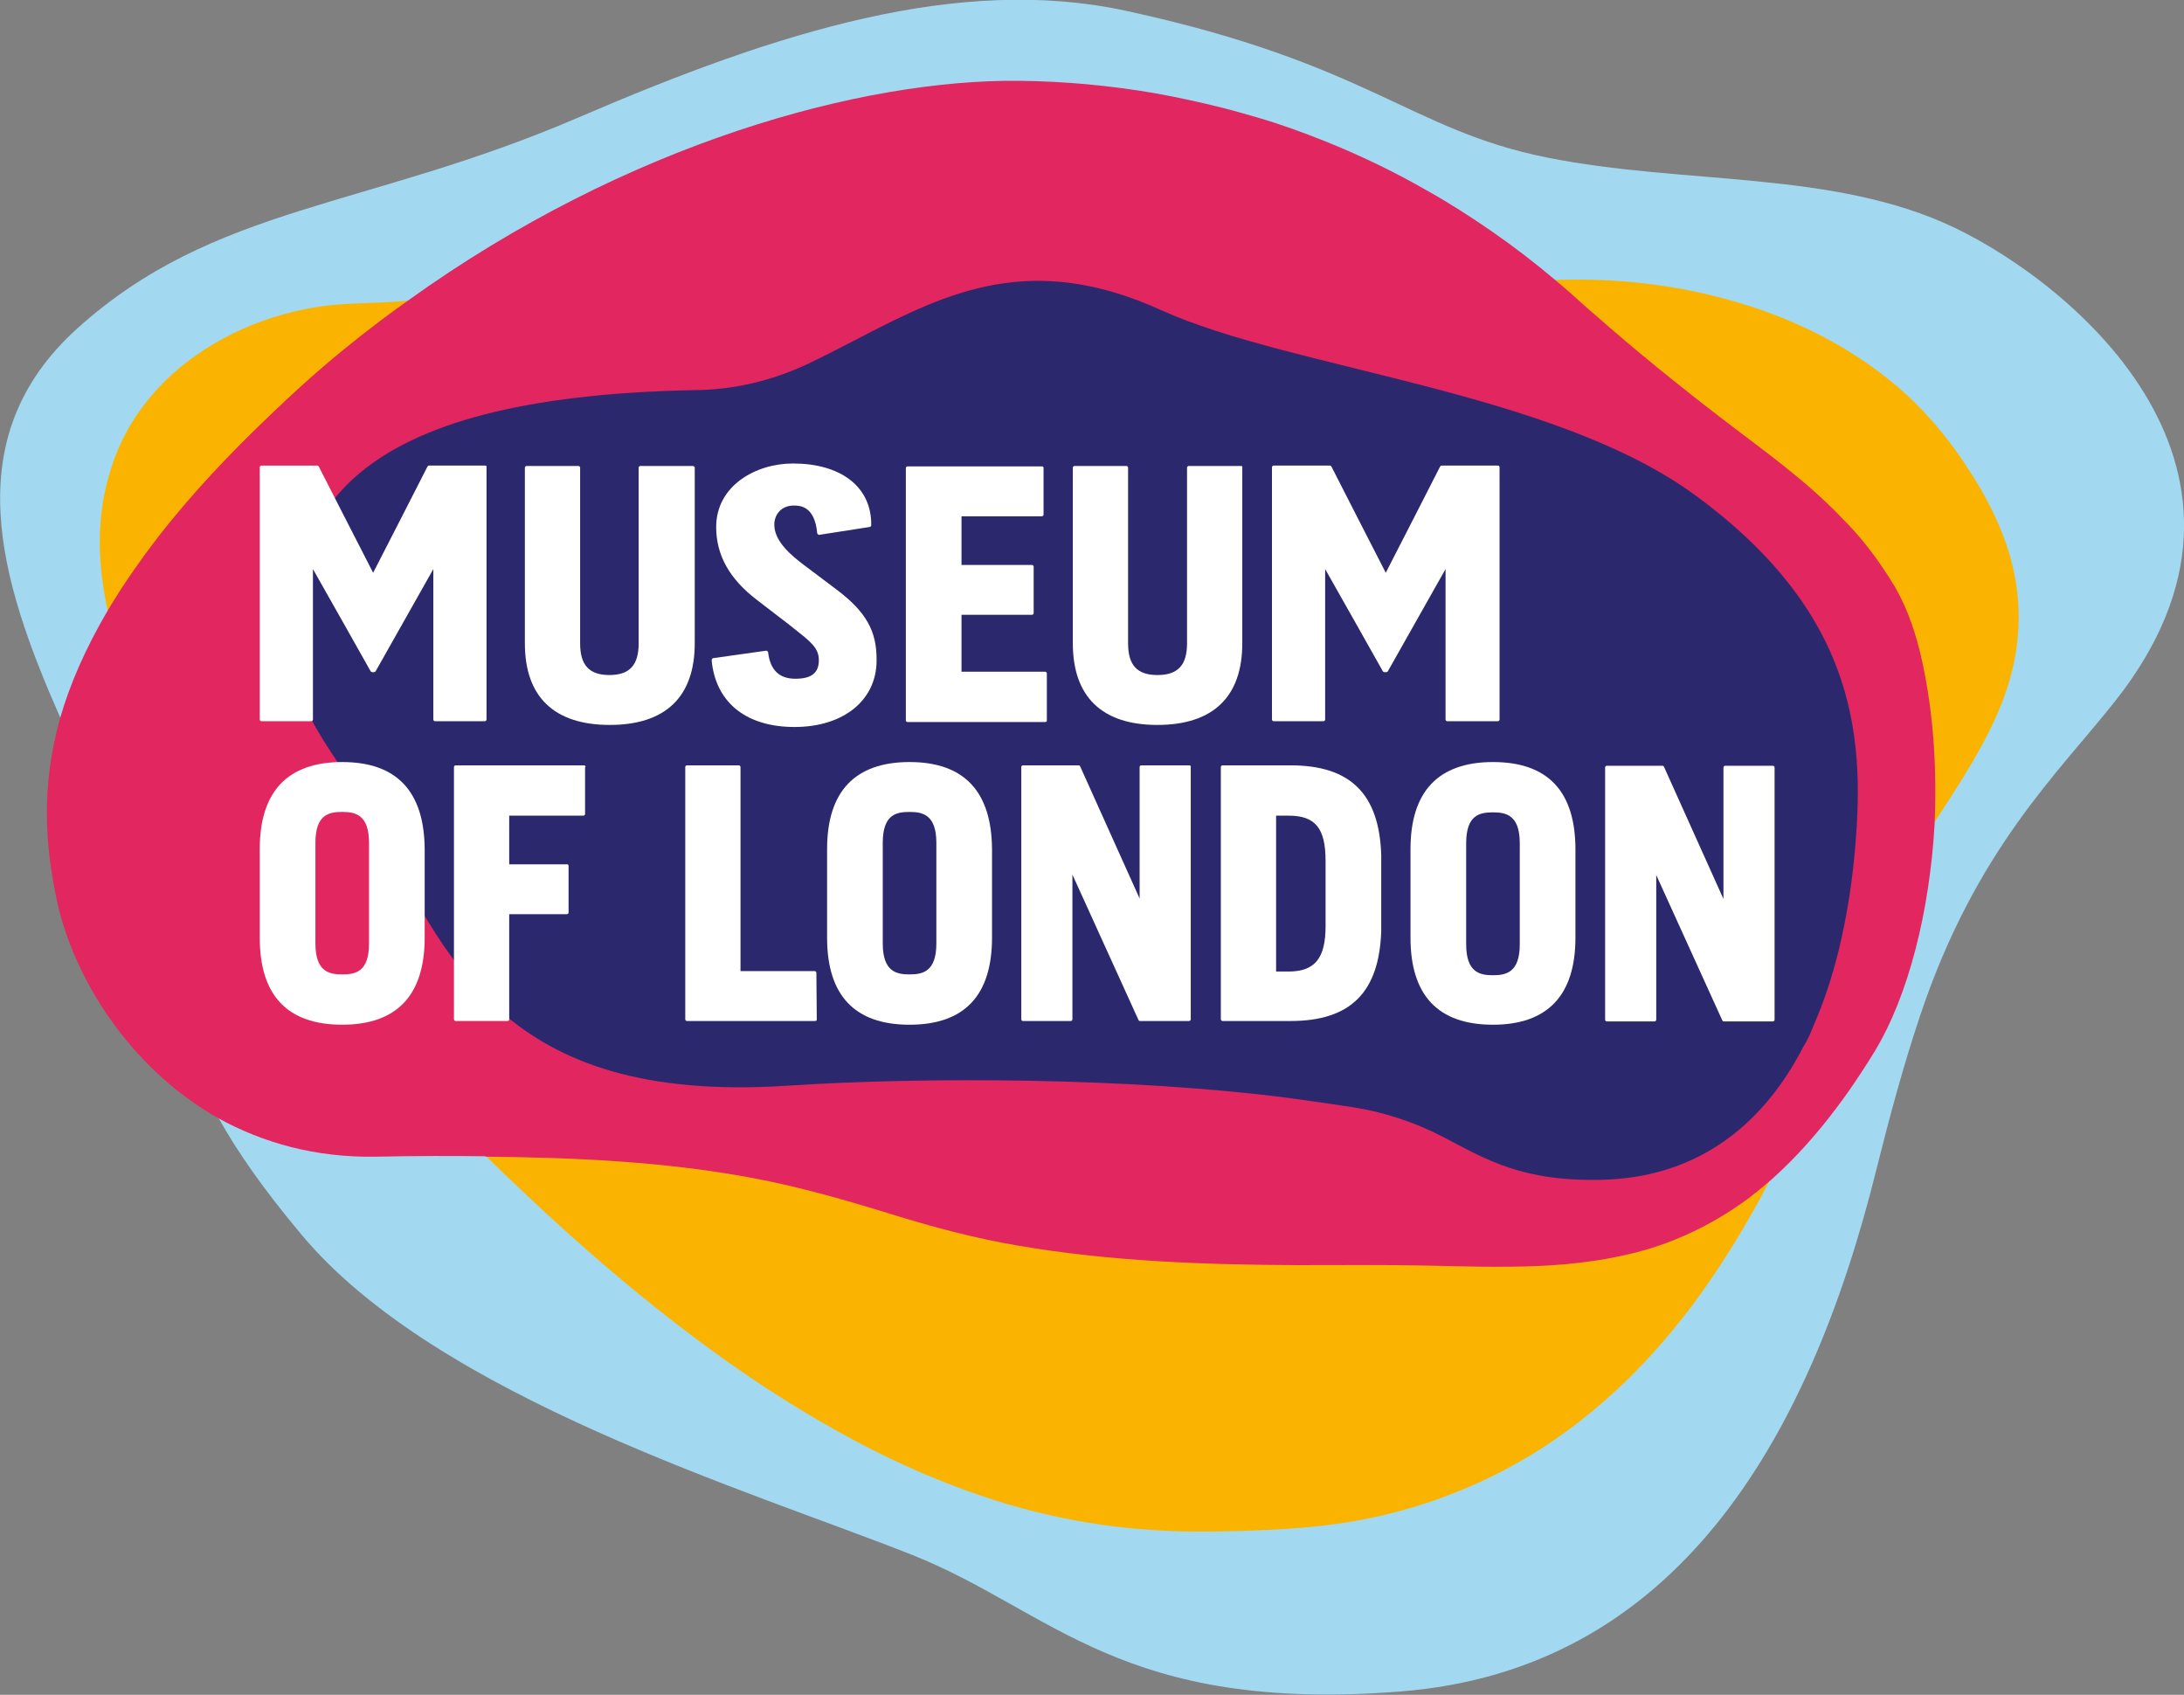 <svg version="1.1" id="Layer_1" xmlns:x="ns_extend;" xmlns:i="ns_ai;" xmlns:graph="ns_graphs;" xmlns="http://www.w3.org/2000/svg" xmlns:xlink="http://www.w3.org/1999/xlink" x="0px" y="0px" viewBox="0 0 529.7 411" style="enable-background:new 0 0 529.7 411;" xml:space="preserve">
 <rect x="0" y="0" width="529.7" height="411" fill="#808080" stroke="none"/>
 <style type="text/css">
  .st0{clip-path:url(#SVGID_2_);fill:#A2D9F0;}
	.st1{clip-path:url(#SVGID_4_);fill:#FAB400;}
	.st2{clip-path:url(#SVGID_6_);fill:#E12660;}
	.st3{clip-path:url(#SVGID_8_);fill:#2C286D;}
	.st4{clip-path:url(#SVGID_10_);fill:#FFFFFF;}
	.st5{clip-path:url(#SVGID_12_);fill:#FFFFFF;}
	.st6{clip-path:url(#SVGID_14_);fill:#FFFFFF;}
	.st7{clip-path:url(#SVGID_16_);fill:#FFFFFF;}
	.st8{clip-path:url(#SVGID_18_);fill:#FFFFFF;}
	.st9{clip-path:url(#SVGID_20_);fill:#FFFFFF;}
	.st10{clip-path:url(#SVGID_22_);fill:#FFFFFF;}
	.st11{clip-path:url(#SVGID_24_);fill:#FFFFFF;}
	.st12{clip-path:url(#SVGID_26_);fill:#FFFFFF;}
	.st13{clip-path:url(#SVGID_28_);fill:#FFFFFF;}
	.st14{clip-path:url(#SVGID_30_);fill:#FFFFFF;}
	.st15{clip-path:url(#SVGID_32_);fill:#FFFFFF;}
	.st16{clip-path:url(#SVGID_34_);fill:#FFFFFF;}
	.st17{clip-path:url(#SVGID_36_);fill:#FFFFFF;}
 </style>
 <g>
  <g>
   <defs>
    <rect id="SVGID_1_" width="529.7" height="411">
    </rect>
   </defs>
   <clipPath id="SVGID_2_">
    <use href="#SVGID_1_" style="overflow:visible;">
    </use>
   </clipPath>
   <path class="st0" d="M474,55.2c-29.3-14-65.5-10.3-98.8-17C341.8,31.5,332.1,15.4,273,2.6c-40.4-8.7-84.2,5-132.5,25.8
			C88.8,50.7,52.1,49.6,18.8,79.6c-29.7,26.7-18.7,61.5-4.2,94.4L53,271.1l0,0c4.5,8.1,10.8,17.2,20.2,28.4
			c32.9,39.3,108.5,61.9,148.1,77.6c33.9,13.5,50.6,38.4,118.3,33.1c66.2-5.2,99-59.8,115.6-127c3.1-12.4,6.5-25,10.5-36.9
			c13.5-40.4,33.7-59,47.4-76.4C557,114.2,503.3,69.2,474,55.2">
   </path>
  </g>
  <g>
   <defs>
    <rect id="SVGID_3_" width="529.7" height="411">
    </rect>
   </defs>
   <clipPath id="SVGID_4_">
    <use xlink:href="#SVGID_3_" style="overflow:visible;">
    </use>
   </clipPath>
   <path class="st1" d="M469,199.7c6.3-9.8,12.9-19.5,17-30.5c4.2-11.3,4.8-23.2,1.4-34.7c-2.2-7.4-5.8-14.4-10.1-20.9
			c-4.2-6.5-9.1-12.5-14.8-17.8c-10.6-9.7-23.5-16.7-37-21.2c-13.8-4.6-28.4-6.8-42.9-6.8c-1.8,0-3.6,0-5.4,0.1l-278.4,5
			c-5.4,0.6-10.8,0.5-16.2,0.9c-2.9,0.2-5.9,0.6-8.8,1.2c-6.8,1.4-13.4,3.7-19.5,7c-6.7,3.6-12.8,8.3-17.6,14s-8.2,11.8-10.4,19.8
			c-3,10.5-2.5,21.6-0.2,32.2l91.7,132.3c13.3,13,27.1,25.6,41.6,37.1c11.6,9.2,23.7,17.9,36.5,25.5c10.2,6.1,20.8,11.6,31.8,16
			c8.9,3.6,18.1,6.6,27.6,8.7c7.8,1.7,15.8,2.9,23.8,3.4c6.8,0.5,13.7,0.5,20.5,0.3c11-0.3,22.1-0.9,32.9-3.2
			c14.3-3,28.1-8.5,40.5-16.3c11.4-7.2,21.5-16.2,30.3-26.4c8.4-9.7,15.6-20.5,21.9-31.7c1.5-2.6,2.9-5.3,4.3-8L469,199.7z">
   </path>
  </g>
  <g>
   <defs>
    <rect id="SVGID_5_" width="529.7" height="411">
    </rect>
   </defs>
   <clipPath id="SVGID_6_">
    <use xlink:href="#SVGID_5_" style="overflow:visible;">
    </use>
   </clipPath>
   <path class="st2" d="M466.2,160.4c-1.4-6.3-3.3-12.3-6.5-17.9c-2.2-3.7-4.8-7.5-7.5-10.8c-1.4-1.8-3.5-4.1-5.1-5.7
			c-9.1-9.6-19.6-16.9-30-24.9S396.7,85,386.8,76.3c-2.6-2.2-5-4.5-7.6-6.7c-0.5-0.4-2-1.7-2-1.7c-5.1-4.3-10.2-8.2-15.4-11.8
			c-5.2-3.6-10.5-7-15.9-10c-8-4.6-16.2-8.5-24.4-11.8c-5.5-2.2-11-4.2-16.5-5.8c-2.8-0.8-5.5-1.6-8.3-2.3
			c-5.5-1.4-11.1-2.6-16.6-3.6c-11.1-1.9-22.1-2.9-33-3C209.4,19.2,152.3,34.5,98.8,73l0,0c0,0-5,3.5-11,8.2
			c-5.9,4.7-12,9.6-22,19.2c-10,9.5-19.5,19.5-27.9,30.4c-3.4,4.4-6.9,9.5-8.7,12.3s-3.1,5-3.1,5s0,0.2,0.1,0.4
			c0-0.1-0.1-0.3-0.1-0.4c-5.5,9.4-9.2,18-11.5,26l0,0l0,0c-4.8,17.1-3.5,31.4-0.9,43.8c3.8,18.5,17.3,40.9,39.3,53.3l0,0
			c10.7,5.9,23.5,9.6,38.4,9.3c9.6-0.2,18.3-0.2,26.3-0.1c0,0,0,0,0.1,0.1c21.9,0.2,43.9,1.2,65.4,5.3c11,2.1,21.8,5.2,32.5,8.5
			c10.3,3.2,20.7,6,31.4,7.8c22.2,3.8,45,4.6,67.5,4.7c10.4,0,20.7-0.1,31.1,0.1c9.2,0.2,18.4,0.5,27.6,0.1
			c8.7-0.4,17.4-1.5,25.8-3.9c8.9-2.6,17.2-6.8,24.7-12.3c2-1.5,3.9-3.1,5.8-4.7c0,0,0-0.1,0.1-0.1c8.4-7.5,16.7-17.5,24.9-30.9
			c8.4-13.8,13.4-34.4,14.6-55l0,0C469.8,186.6,469,173.3,466.2,160.4">
   </path>
  </g>
  <g>
   <defs>
    <rect id="SVGID_7_" width="529.7" height="411">
    </rect>
   </defs>
   <clipPath id="SVGID_8_">
    <use xlink:href="#SVGID_7_" style="overflow:visible;">
    </use>
   </clipPath>
   <path class="st3" d="M447.4,167.6L447.4,167.6v-0.1C447.3,167.5,447.3,167.5,447.4,167.6 M411.3,120.2
			c-34.7-25.5-98-30.6-129.7-45c-31.3-14.2-51.5-4.5-72.9,6.6c-4.5,2.3-8.8,4.6-13.1,6.6c-8.4,3.9-17.5,6.1-26.8,6.2h-0.1
			C83.2,96.2,71,125.4,71,154.8c0,19.2,9.3,25.3,19,43.3c18.3,34.3,31.8,69.6,100.7,65.2c33.6-2.2,83.2-2,121.4,2.9
			c4.5,0.6,10,1.4,16,2.3c7.6,1.2,14.9,3.6,21.7,7.1c10.7,5.6,19.3,11,39,10.5c21.6-0.6,38.1-11.9,48.6-32.3c1-1.6,1.8-3.4,2.5-5.2
			c4.9-11.2,8.2-24.7,9.8-40.4C452.4,180.3,451.3,149.6,411.3,120.2">
   </path>
  </g>
  <g>
   <defs>
    <rect id="SVGID_9_" width="529.7" height="411">
    </rect>
   </defs>
   <clipPath id="SVGID_10_">
    <use xlink:href="#SVGID_9_" style="overflow:visible;">
    </use>
   </clipPath>
   <path class="st4" d="M83,184.8c-13.2,0-20,7.1-20,21.1v21.5c0,14,6.7,21.1,20,21.1c13.2,0,20-7.1,20-21.1v-21.5
			C102.9,191.9,96.2,184.8,83,184.8 M76.5,204.4c0-6.9,3.3-7.5,6.5-7.5c3.1,0,6.5,0.6,6.5,7.5v24.4c0,6.9-3.3,7.5-6.5,7.5
			c-3.1,0-6.5-0.6-6.5-7.5V204.4z">
   </path>
  </g>
  <g>
   <defs>
    <rect id="SVGID_11_" width="529.7" height="411">
    </rect>
   </defs>
   <clipPath id="SVGID_12_">
    <use xlink:href="#SVGID_11_" style="overflow:visible;">
    </use>
   </clipPath>
   <path class="st5" d="M141.9,185.7c-0.1-0.1-0.2-0.1-0.3-0.1h-31.1c-0.2,0-0.4,0.2-0.4,0.4v61.2c0,0.2,0.2,0.4,0.4,0.4h12.6
			c0.2,0,0.4-0.2,0.4-0.4v-25.5h14c0.2,0,0.4-0.2,0.4-0.4V210l0,0c0-0.1,0-0.2-0.1-0.3s-0.2-0.1-0.3-0.1h-14v-11.8h18
			c0.2,0,0.4-0.2,0.4-0.4v-11.3l0,0C142.1,185.9,142,185.8,141.9,185.7">
   </path>
  </g>
  <g>
   <defs>
    <rect id="SVGID_13_" width="529.7" height="411">
    </rect>
   </defs>
   <clipPath id="SVGID_14_">
    <use xlink:href="#SVGID_13_" style="overflow:visible;">
    </use>
   </clipPath>
   <path class="st6" d="M198,235.9c0-0.2-0.2-0.4-0.4-0.4h-18V186c0-0.2-0.2-0.4-0.4-0.4h-12.6c-0.2,0-0.4,0.2-0.4,0.4v61.2
			c0,0.2,0.2,0.4,0.4,0.4h31.1c0.1,0,0.2-0.1,0.3-0.1c0.1-0.1,0.1-0.2,0.1-0.3L198,235.9z">
   </path>
  </g>
  <g>
   <defs>
    <rect id="SVGID_15_" width="529.7" height="411">
    </rect>
   </defs>
   <clipPath id="SVGID_16_">
    <use xlink:href="#SVGID_15_" style="overflow:visible;">
    </use>
   </clipPath>
   <path class="st7" d="M220.6,184.8c-13.2,0-20,7.1-20,21.1v21.5c0,14,6.7,21.1,20,21.1s20-7.1,20-21.1v-21.5
			C240.5,191.9,233.8,184.8,220.6,184.8 M214.1,204.4c0-6.9,3.3-7.5,6.5-7.5c3.1,0,6.5,0.6,6.5,7.5v24.4c0,6.9-3.4,7.5-6.5,7.5
			s-6.5-0.6-6.5-7.5V204.4z">
   </path>
  </g>
  <g>
   <defs>
    <rect id="SVGID_17_" width="529.7" height="411">
    </rect>
   </defs>
   <clipPath id="SVGID_18_">
    <use xlink:href="#SVGID_17_" style="overflow:visible;">
    </use>
   </clipPath>
   <path class="st8" d="M288.4,185.6h-11.6c-0.2,0-0.4,0.2-0.4,0.4v31.9c-1.5-3.3-14.4-32-14.4-32c-0.1-0.2-0.2-0.3-0.4-0.3h-13.5
			c-0.2,0-0.4,0.2-0.4,0.4v61.2c0,0.2,0.2,0.4,0.4,0.4h11.6c0.2,0,0.4-0.2,0.4-0.4v-35.1c1.5,3.3,16,35.2,16,35.2
			c0.1,0.2,0.2,0.3,0.4,0.3h11.9c0.2,0,0.4-0.2,0.4-0.4V186C288.9,185.8,288.7,185.6,288.4,185.6">
   </path>
  </g>
  <g>
   <defs>
    <rect id="SVGID_19_" width="529.7" height="411">
    </rect>
   </defs>
   <clipPath id="SVGID_20_">
    <use xlink:href="#SVGID_19_" style="overflow:visible;">
    </use>
   </clipPath>
   <path class="st9" d="M313,185.6h-16.5c-0.2,0-0.4,0.2-0.4,0.4v61.2c0,0.2,0.2,0.4,0.4,0.4H313c14.5,0,21.5-6.9,22-21.8v-18.5
			C334.5,192.5,327.5,185.6,313,185.6 M309.5,197.8h3c6.5,0,9,3,9,11v15.8c0,7.8-2.6,11-9,11h-3V197.8z">
   </path>
  </g>
  <g>
   <defs>
    <rect id="SVGID_21_" width="529.7" height="411">
    </rect>
   </defs>
   <clipPath id="SVGID_22_">
    <use xlink:href="#SVGID_21_" style="overflow:visible;">
    </use>
   </clipPath>
   <path class="st10" d="M362.1,184.8c-13.2,0-20,7.1-20,21.1v21.5c0,14,6.7,21.1,20,21.1c13.2,0,20-7.1,20-21.1V206
			C382.1,191.9,375.4,184.8,362.1,184.8 M355.6,204.5c0-6.9,3.3-7.5,6.5-7.5c3.1,0,6.5,0.6,6.5,7.5V229c0,6.9-3.4,7.5-6.5,7.5
			s-6.5-0.6-6.5-7.5V204.5z">
   </path>
  </g>
  <g>
   <defs>
    <rect id="SVGID_23_" width="529.7" height="411">
    </rect>
   </defs>
   <clipPath id="SVGID_24_">
    <use xlink:href="#SVGID_23_" style="overflow:visible;">
    </use>
   </clipPath>
   <path class="st11" d="M430,185.7h-11.6c-0.2,0-0.4,0.2-0.4,0.4V218c-1.5-3.3-14.4-32-14.4-32c-0.1-0.2-0.2-0.3-0.4-0.3h-13.5
			c-0.2,0-0.4,0.2-0.4,0.4v61.2c0,0.2,0.2,0.4,0.4,0.4h11.6c0.2,0,0.4-0.2,0.4-0.4v-35.1c1.5,3.3,16,35.2,16,35.2
			c0.1,0.2,0.2,0.3,0.4,0.3H430c0.2,0,0.4-0.2,0.4-0.4v-61.2C430.4,185.9,430.2,185.7,430,185.7">
   </path>
  </g>
  <g>
   <defs>
    <rect id="SVGID_25_" width="529.7" height="411">
    </rect>
   </defs>
   <clipPath id="SVGID_26_">
    <use xlink:href="#SVGID_25_" style="overflow:visible;">
    </use>
   </clipPath>
   <path class="st12" d="M167.9,113h-12.6c-0.2,0-0.4,0.2-0.4,0.4V156c0,5.3-2.2,7.7-7.1,7.7c-4.9,0-7.1-2.4-7.1-7.7v-42.6
			c0-0.2-0.2-0.4-0.4-0.4h-12.6c-0.2,0-0.4,0.2-0.4,0.4V156c0,13,7.1,19.8,20.6,19.8s20.6-6.8,20.6-19.8v-42.7
			C168.4,113.1,168.2,113,167.9,113">
   </path>
  </g>
  <g>
   <defs>
    <rect id="SVGID_27_" width="529.7" height="411">
    </rect>
   </defs>
   <clipPath id="SVGID_28_">
    <use xlink:href="#SVGID_27_" style="overflow:visible;">
    </use>
   </clipPath>
   <path class="st13" d="M253.9,163.3c0-0.2-0.2-0.4-0.4-0.4h-20.3v-13.8h17.1c0.2,0,0.4-0.2,0.4-0.4v-11.3c0-0.2-0.2-0.4-0.4-0.4
			h-17.1v-11.8h19.5c0.2,0,0.4-0.2,0.4-0.4v-11.3l0,0c0-0.1,0-0.2-0.1-0.3c-0.1-0.1-0.2-0.1-0.3-0.1h-32.6c-0.2,0-0.4,0.2-0.4,0.4
			v61.2c0,0.2,0.2,0.4,0.4,0.4h33.4c0.1,0,0.2-0.1,0.3-0.1c0.1-0.1,0.1-0.2,0.1-0.3L253.9,163.3z">
   </path>
  </g>
  <g>
   <defs>
    <rect id="SVGID_29_" width="529.7" height="411">
    </rect>
   </defs>
   <clipPath id="SVGID_30_">
    <use xlink:href="#SVGID_29_" style="overflow:visible;">
    </use>
   </clipPath>
   <path class="st14" d="M301,113h-12.7c-0.2,0-0.4,0.2-0.4,0.4V156c0,5.3-2.2,7.7-7.2,7.7c-4.9,0-7.1-2.4-7.1-7.7v-42.6
			c0-0.2-0.2-0.4-0.4-0.4h-12.6c-0.2,0-0.4,0.2-0.4,0.4V156c0,13,7.1,19.8,20.5,19.8c13.5,0,20.6-6.8,20.6-19.8v-42.7
			C301.4,113.1,301.2,113,301,113">
   </path>
  </g>
  <g>
   <defs>
    <rect id="SVGID_31_" width="529.7" height="411">
    </rect>
   </defs>
   <clipPath id="SVGID_32_">
    <use xlink:href="#SVGID_31_" style="overflow:visible;">
    </use>
   </clipPath>
   <path class="st15" d="M117.7,112.9h-13.6c-0.2,0-0.3,0.1-0.4,0.2c0,0-12.5,24.5-13.2,25.8c-0.7-1.3-13.2-25.8-13.2-25.8
			c-0.1-0.1-0.2-0.2-0.4-0.2H63.4c-0.2,0-0.4,0.2-0.4,0.4v61.2c0,0.2,0.2,0.4,0.4,0.4h12.1c0.2,0,0.4-0.2,0.4-0.4V138
			c1.5,2.6,14,24.8,14,24.8c0.1,0.1,0.2,0.2,0.4,0.2h0.4c0.2,0,0.3-0.1,0.4-0.2c0,0,12.6-22.3,14-24.8v36.5c0,0.2,0.2,0.4,0.4,0.4
			h12.1c0.2,0,0.4-0.2,0.4-0.4v-61.2C118.1,113.1,117.9,112.9,117.7,112.9">
   </path>
  </g>
  <g>
   <defs>
    <rect id="SVGID_33_" width="529.7" height="411">
    </rect>
   </defs>
   <clipPath id="SVGID_34_">
    <use xlink:href="#SVGID_33_" style="overflow:visible;">
    </use>
   </clipPath>
   <path class="st16" d="M363.3,112.9h-13.6c-0.2,0-0.3,0.1-0.4,0.2c0,0-12.5,24.5-13.2,25.8c-0.7-1.3-13.2-25.8-13.2-25.8
			c-0.1-0.1-0.2-0.2-0.4-0.2h-13.6c-0.2,0-0.4,0.2-0.4,0.4v61.2c0,0.2,0.2,0.4,0.4,0.4H321c0.2,0,0.4-0.2,0.4-0.4V138
			c1.5,2.6,14,24.8,14,24.8c0.1,0.1,0.2,0.2,0.4,0.2h0.4c0.2,0,0.3-0.1,0.4-0.2c0,0,12.6-22.3,14-24.8v36.5c0,0.2,0.2,0.4,0.4,0.4
			h12.3c0.2,0,0.4-0.2,0.4-0.4v-61.2C363.7,113.1,363.5,112.9,363.3,112.9">
   </path>
  </g>
  <g>
   <defs>
    <rect id="SVGID_35_" width="529.7" height="411">
    </rect>
   </defs>
   <clipPath id="SVGID_36_">
    <use xlink:href="#SVGID_35_" style="overflow:visible;">
    </use>
   </clipPath>
   <path class="st17" d="M202.8,142.9l-8.5-6.4c-4.4-3.4-6.5-6.3-6.5-9.3c0-2.3,1.6-4.6,4.7-4.6c1.4,0,5.1,0,5.7,6.7
			c0,0.1,0.1,0.2,0.2,0.3c0.1,0.1,0.2,0.1,0.3,0.1l12.2-1.9c0.2,0,0.4-0.2,0.4-0.4v-0.8c-0.3-8.8-7.6-14.2-19-14.2
			c-9,0-18.6,5.4-18.6,15.4c0,6.8,3.2,12.6,9.9,17.7l8.2,6.3l0.6,0.5c4.2,3.3,6.2,4.8,6.2,7.8c0,3.1-1.8,4.5-5.7,4.5
			s-6.1-2.1-6.6-6.4c0-0.1-0.1-0.2-0.2-0.3c-0.1-0.1-0.2-0.1-0.3-0.1l-12.8,1.8c-0.2,0-0.4,0.3-0.4,0.5l0.1,0.9
			c1.3,9.7,8.6,15.3,20,15.3c11.9,0,19.9-6.5,19.9-16.1C212.7,153,210,148.3,202.8,142.9">
   </path>
  </g>
 </g>
</svg>